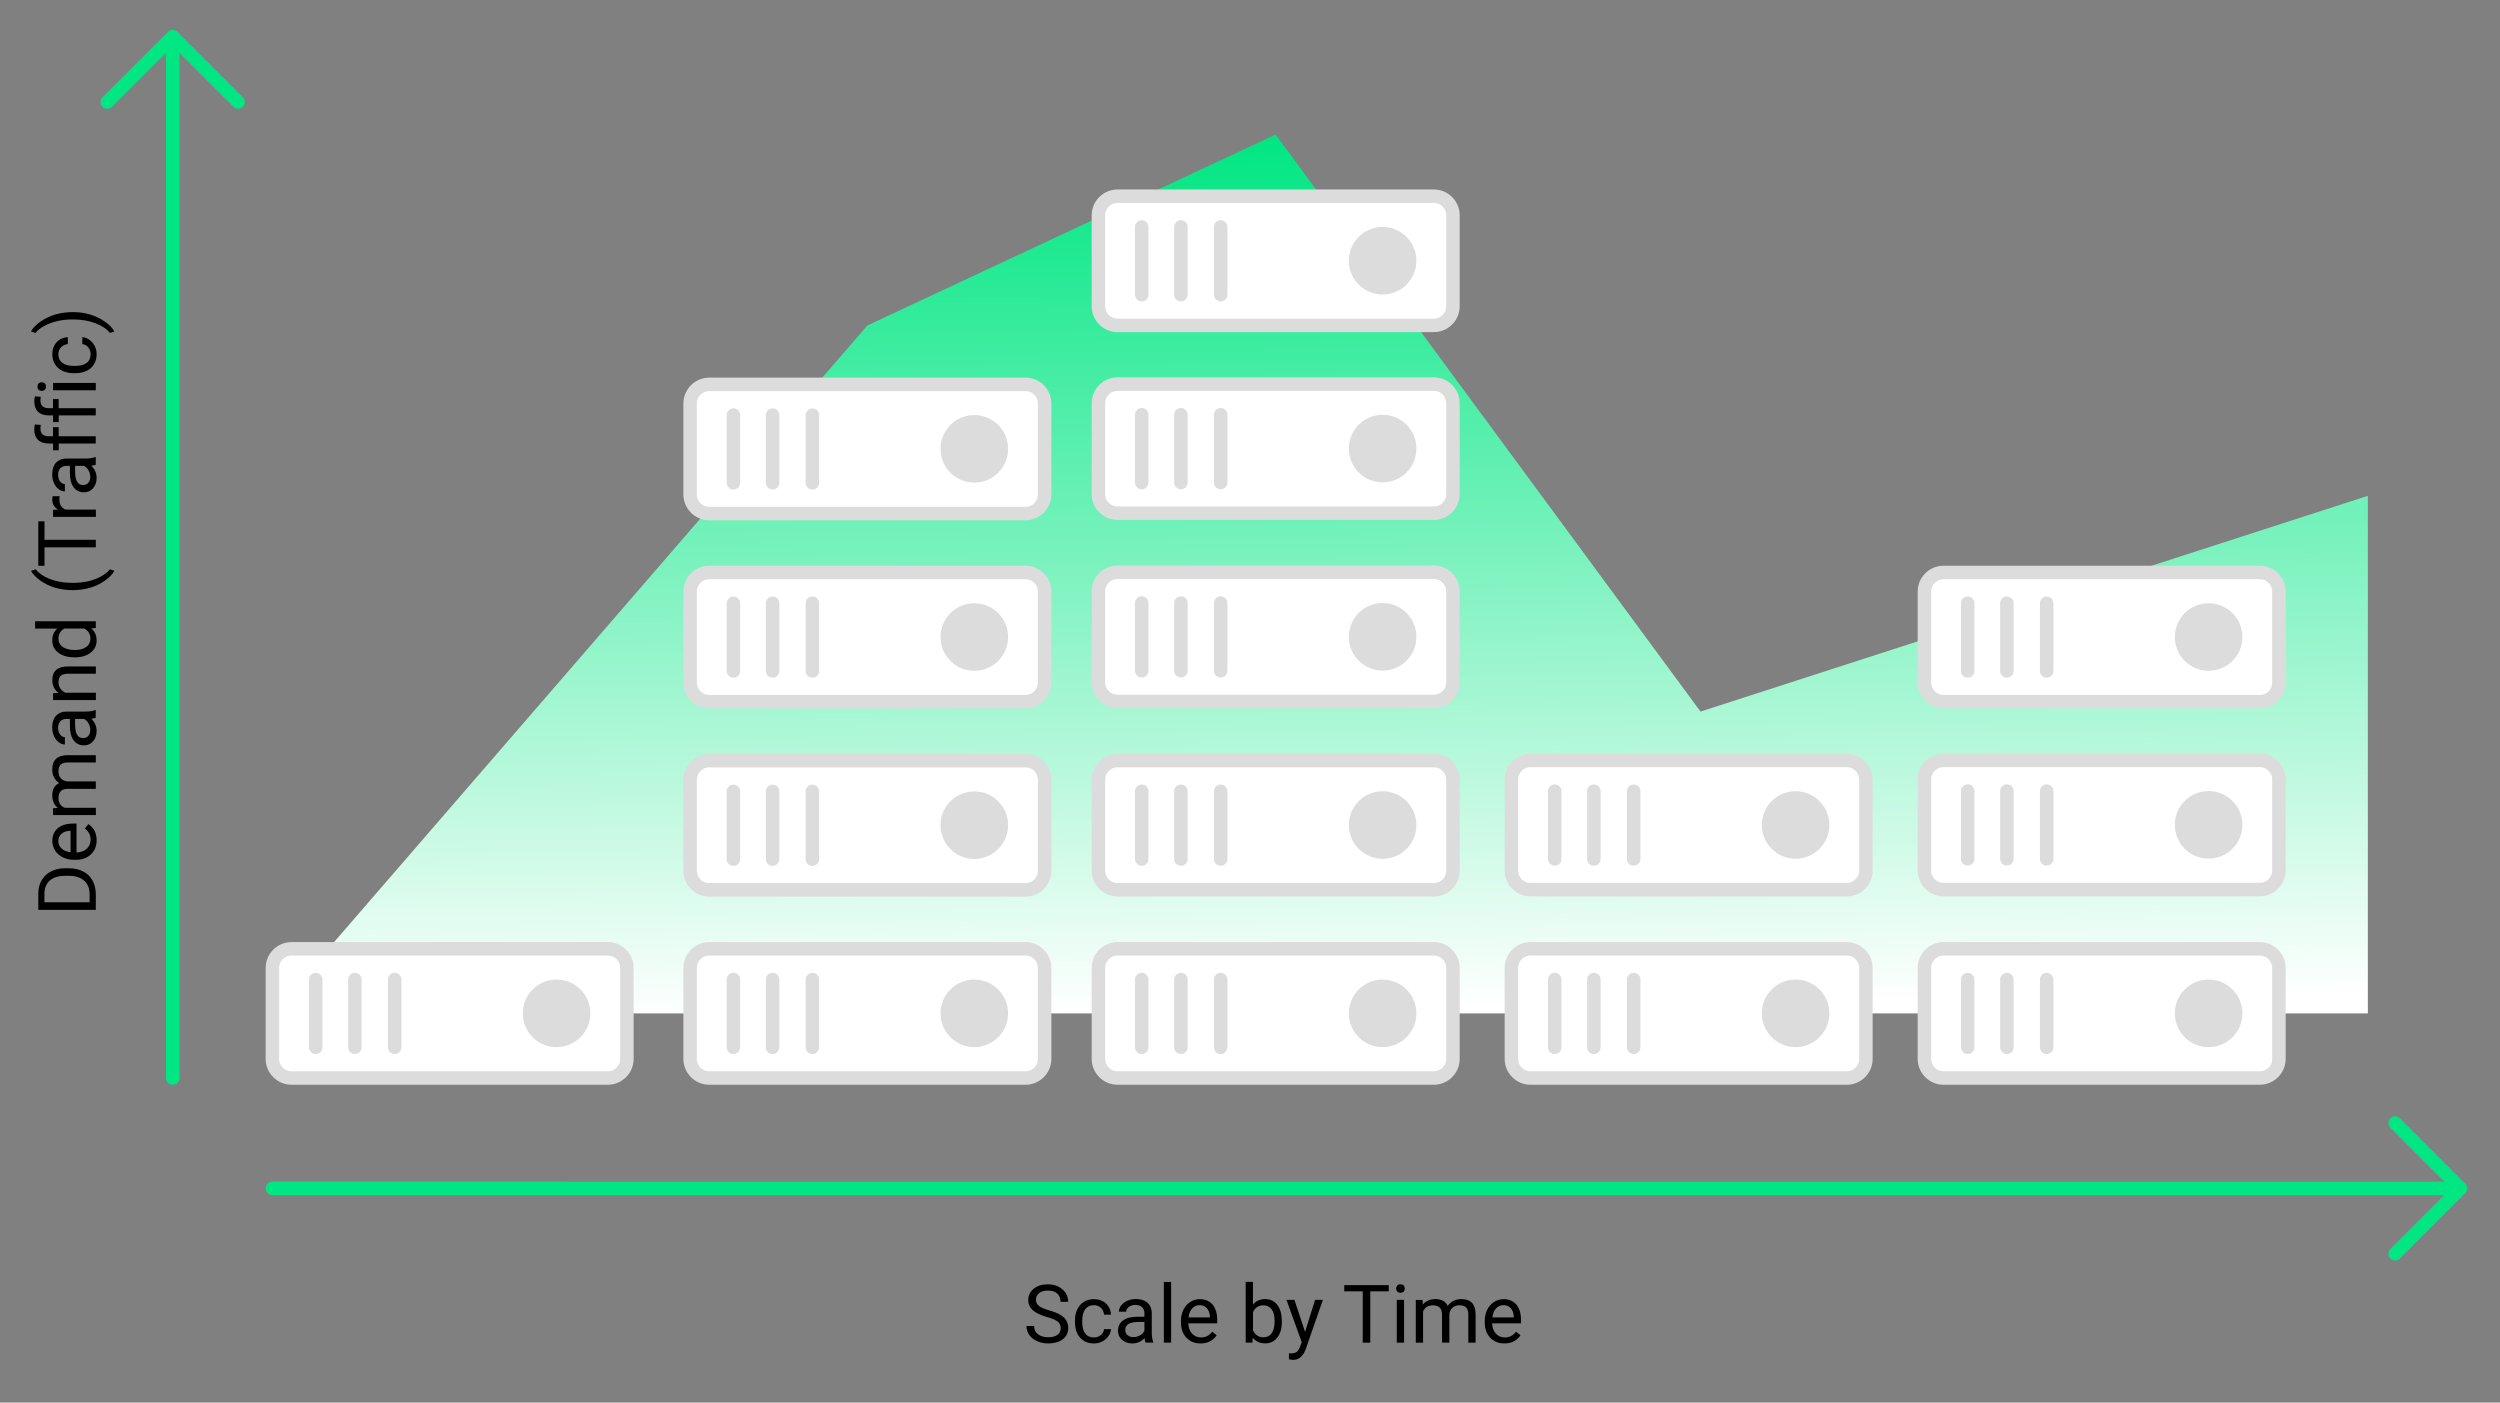 <?xml version="1.0" encoding="utf-8"?>
<!-- Generator: Adobe Illustrator 23.0.0, SVG Export Plug-In . SVG Version: 6.00 Build 0)  -->
<svg version="1.1" id="Ebene_1" xmlns="http://www.w3.org/2000/svg" xmlns:xlink="http://www.w3.org/1999/xlink" x="0px" y="0px"
	 viewBox="0 0 370.8 208.03" style="enable-background:new 0 0 370.8 208.03;" xml:space="preserve">
<rect x="0" y="0" width="370.8" height="208.03" fill="#808080" stroke="none"/>
<style type="text/css">
	.st0{fill:url(#SVGID_1_);}
	.st1{fill:#FFFFFF;}
	.st2{fill:none;stroke:#DCDCDC;stroke-width:2;stroke-miterlimit:10;}
	.st3{fill:none;stroke:#DCDCDC;stroke-width:2;stroke-linecap:round;stroke-linejoin:round;stroke-miterlimit:10;}
	.st4{fill:#DCDCDC;}
	.st5{fill:#00E682;}
</style>
<linearGradient id="SVGID_1_" gradientUnits="userSpaceOnUse" x1="194.567" y1="20.089" x2="196.309" y2="149.816">
	<stop  offset="0" style="stop-color:#00E682"/>
	<stop  offset="1" style="stop-color:#FFFFFF"/>
</linearGradient>
<polygon class="st0" points="40.4,150.31 128.65,48.27 189.2,19.96 252.22,105.54 351.2,73.54 351.2,150.31 "/>
<g>
	<g>
		<path class="st1" d="M92.98,157.06c0,1.56-1.28,2.83-2.83,2.83H43.23c-1.56,0-2.83-1.28-2.83-2.83v-13.5
			c0-1.56,1.28-2.83,2.83-2.83h46.92c1.56,0,2.83,1.28,2.83,2.83V157.06z"/>
		<path class="st2" d="M92.98,157.06c0,1.56-1.28,2.83-2.83,2.83H43.23c-1.56,0-2.83-1.28-2.83-2.83v-13.5
			c0-1.56,1.28-2.83,2.83-2.83h46.92c1.56,0,2.83,1.28,2.83,2.83V157.06z"/>
	</g>
	<line class="st3" x1="46.83" y1="145.29" x2="46.83" y2="155.33"/>
	<line class="st3" x1="52.64" y1="145.29" x2="52.64" y2="155.33"/>
	<line class="st3" x1="58.54" y1="145.29" x2="58.54" y2="155.33"/>
	<circle class="st4" cx="82.55" cy="150.3" r="5.01"/>
	<g>
		<path class="st1" d="M154.94,157.06c0,1.56-1.28,2.83-2.83,2.83h-46.92c-1.56,0-2.83-1.28-2.83-2.83v-13.5
			c0-1.56,1.28-2.83,2.83-2.83h46.92c1.56,0,2.83,1.28,2.83,2.83V157.06z"/>
		<path class="st2" d="M154.94,157.06c0,1.56-1.28,2.83-2.83,2.83h-46.92c-1.56,0-2.83-1.28-2.83-2.83v-13.5
			c0-1.56,1.28-2.83,2.83-2.83h46.92c1.56,0,2.83,1.28,2.83,2.83V157.06z"/>
	</g>
	<line class="st3" x1="108.78" y1="145.29" x2="108.78" y2="155.33"/>
	<line class="st3" x1="114.59" y1="145.29" x2="114.59" y2="155.33"/>
	<line class="st3" x1="120.49" y1="145.29" x2="120.49" y2="155.33"/>
	<circle class="st4" cx="144.51" cy="150.3" r="5.01"/>
	<g>
		<path class="st1" d="M215.5,157.06c0,1.56-1.28,2.83-2.83,2.83h-46.92c-1.56,0-2.83-1.28-2.83-2.83v-13.5
			c0-1.56,1.28-2.83,2.83-2.83h46.92c1.56,0,2.83,1.28,2.83,2.83V157.06z"/>
		<path class="st2" d="M215.5,157.06c0,1.56-1.28,2.83-2.83,2.83h-46.92c-1.56,0-2.83-1.28-2.83-2.83v-13.5
			c0-1.56,1.28-2.83,2.83-2.83h46.92c1.56,0,2.83,1.28,2.83,2.83V157.06z"/>
	</g>
	<line class="st3" x1="169.34" y1="145.29" x2="169.34" y2="155.33"/>
	<line class="st3" x1="175.15" y1="145.29" x2="175.15" y2="155.33"/>
	<line class="st3" x1="181.05" y1="145.29" x2="181.05" y2="155.33"/>
	<circle class="st4" cx="205.07" cy="150.3" r="5.01"/>
	<g>
		<path class="st1" d="M276.75,157.06c0,1.56-1.28,2.83-2.83,2.83H227c-1.56,0-2.83-1.28-2.83-2.83v-13.5
			c0-1.56,1.28-2.83,2.83-2.83h46.92c1.56,0,2.83,1.28,2.83,2.83V157.06z"/>
		<path class="st2" d="M276.75,157.06c0,1.56-1.28,2.83-2.83,2.83H227c-1.56,0-2.83-1.28-2.83-2.83v-13.5
			c0-1.56,1.28-2.83,2.83-2.83h46.92c1.56,0,2.83,1.28,2.83,2.83V157.06z"/>
	</g>
	<line class="st3" x1="230.6" y1="145.29" x2="230.6" y2="155.33"/>
	<line class="st3" x1="236.4" y1="145.29" x2="236.4" y2="155.33"/>
	<line class="st3" x1="242.31" y1="145.29" x2="242.31" y2="155.33"/>
	<circle class="st4" cx="266.32" cy="150.3" r="5.01"/>
	<g>
		<path class="st1" d="M338.01,157.06c0,1.56-1.28,2.83-2.83,2.83h-46.92c-1.56,0-2.83-1.28-2.83-2.83v-13.5
			c0-1.56,1.28-2.83,2.83-2.83h46.92c1.56,0,2.83,1.28,2.83,2.83V157.06z"/>
		<path class="st2" d="M338.01,157.06c0,1.56-1.28,2.83-2.83,2.83h-46.92c-1.56,0-2.83-1.28-2.83-2.83v-13.5
			c0-1.56,1.28-2.83,2.83-2.83h46.92c1.56,0,2.83,1.28,2.83,2.83V157.06z"/>
	</g>
	<line class="st3" x1="291.85" y1="145.29" x2="291.85" y2="155.33"/>
	<line class="st3" x1="297.66" y1="145.29" x2="297.66" y2="155.33"/>
	<line class="st3" x1="303.56" y1="145.29" x2="303.56" y2="155.33"/>
	<circle class="st4" cx="327.58" cy="150.3" r="5.01"/>
	<g>
		<path class="st1" d="M338.01,129.11c0,1.56-1.28,2.83-2.83,2.83h-46.92c-1.56,0-2.83-1.28-2.83-2.83v-13.5
			c0-1.56,1.28-2.83,2.83-2.83h46.92c1.56,0,2.83,1.28,2.83,2.83V129.11z"/>
		<path class="st2" d="M338.01,129.11c0,1.56-1.28,2.83-2.83,2.83h-46.92c-1.56,0-2.83-1.28-2.83-2.83v-13.5
			c0-1.56,1.28-2.83,2.83-2.83h46.92c1.56,0,2.83,1.28,2.83,2.83V129.11z"/>
	</g>
	<line class="st3" x1="291.85" y1="117.33" x2="291.85" y2="127.38"/>
	<line class="st3" x1="297.66" y1="117.33" x2="297.66" y2="127.38"/>
	<line class="st3" x1="303.56" y1="117.33" x2="303.56" y2="127.38"/>
	<circle class="st4" cx="327.58" cy="122.34" r="5.01"/>
	<g>
		<path class="st1" d="M338.01,101.24c0,1.56-1.28,2.83-2.83,2.83h-46.92c-1.56,0-2.83-1.28-2.83-2.83v-13.5
			c0-1.56,1.28-2.83,2.83-2.83h46.92c1.56,0,2.83,1.28,2.83,2.83V101.24z"/>
		<path class="st2" d="M338.01,101.24c0,1.56-1.28,2.83-2.83,2.83h-46.92c-1.56,0-2.83-1.28-2.83-2.83v-13.5
			c0-1.56,1.28-2.83,2.83-2.83h46.92c1.56,0,2.83,1.28,2.83,2.83V101.24z"/>
	</g>
	<line class="st3" x1="291.85" y1="89.47" x2="291.85" y2="99.52"/>
	<line class="st3" x1="297.66" y1="89.47" x2="297.66" y2="99.52"/>
	<line class="st3" x1="303.56" y1="89.47" x2="303.56" y2="99.52"/>
	<circle class="st4" cx="327.58" cy="94.48" r="5.01"/>
	<g>
		<path class="st1" d="M276.75,129.12c0,1.56-1.28,2.83-2.83,2.83H227c-1.56,0-2.83-1.28-2.83-2.83v-13.5
			c0-1.56,1.28-2.83,2.83-2.83h46.92c1.56,0,2.83,1.28,2.83,2.83V129.12z"/>
		<path class="st2" d="M276.75,129.12c0,1.56-1.28,2.83-2.83,2.83H227c-1.56,0-2.83-1.28-2.83-2.83v-13.5
			c0-1.56,1.28-2.83,2.83-2.83h46.92c1.56,0,2.83,1.28,2.83,2.83V129.12z"/>
	</g>
	<line class="st3" x1="230.6" y1="117.35" x2="230.6" y2="127.4"/>
	<line class="st3" x1="236.4" y1="117.35" x2="236.4" y2="127.4"/>
	<line class="st3" x1="242.31" y1="117.35" x2="242.31" y2="127.4"/>
	<circle class="st4" cx="266.32" cy="122.36" r="5.01"/>
	<g>
		<path class="st1" d="M215.5,129.14c0,1.56-1.28,2.83-2.83,2.83h-46.92c-1.56,0-2.83-1.28-2.83-2.83v-13.5
			c0-1.56,1.28-2.83,2.83-2.83h46.92c1.56,0,2.83,1.28,2.83,2.83V129.14z"/>
		<path class="st2" d="M215.5,129.14c0,1.56-1.28,2.83-2.83,2.83h-46.92c-1.56,0-2.83-1.28-2.83-2.83v-13.5
			c0-1.56,1.28-2.83,2.83-2.83h46.92c1.56,0,2.83,1.28,2.83,2.83V129.14z"/>
	</g>
	<line class="st3" x1="169.34" y1="117.36" x2="169.34" y2="127.41"/>
	<line class="st3" x1="175.15" y1="117.36" x2="175.15" y2="127.41"/>
	<line class="st3" x1="181.05" y1="117.36" x2="181.05" y2="127.41"/>
	<circle class="st4" cx="205.07" cy="122.37" r="5.01"/>
	<g>
		<path class="st1" d="M215.5,101.21c0,1.56-1.28,2.83-2.83,2.83h-46.92c-1.56,0-2.83-1.28-2.83-2.83v-13.5
			c0-1.56,1.28-2.83,2.83-2.83h46.92c1.56,0,2.83,1.28,2.83,2.83V101.21z"/>
		<path class="st2" d="M215.5,101.21c0,1.56-1.28,2.83-2.83,2.83h-46.92c-1.56,0-2.83-1.28-2.83-2.83v-13.5
			c0-1.56,1.28-2.83,2.83-2.83h46.92c1.56,0,2.83,1.28,2.83,2.83V101.21z"/>
	</g>
	<line class="st3" x1="169.34" y1="89.44" x2="169.34" y2="99.49"/>
	<line class="st3" x1="175.15" y1="89.44" x2="175.15" y2="99.49"/>
	<line class="st3" x1="181.05" y1="89.44" x2="181.05" y2="99.49"/>
	<circle class="st4" cx="205.07" cy="94.45" r="5.01"/>
	<g>
		<path class="st1" d="M215.5,73.29c0,1.56-1.28,2.83-2.83,2.83h-46.92c-1.56,0-2.83-1.28-2.83-2.83V59.8
			c0-1.56,1.28-2.83,2.83-2.83h46.92c1.56,0,2.83,1.28,2.83,2.83V73.29z"/>
		<path class="st2" d="M215.5,73.29c0,1.56-1.28,2.83-2.83,2.83h-46.92c-1.56,0-2.83-1.28-2.83-2.83V59.8
			c0-1.56,1.28-2.83,2.83-2.83h46.92c1.56,0,2.83,1.28,2.83,2.83V73.29z"/>
	</g>
	<line class="st3" x1="169.34" y1="61.52" x2="169.34" y2="71.57"/>
	<line class="st3" x1="175.15" y1="61.52" x2="175.15" y2="71.57"/>
	<line class="st3" x1="181.05" y1="61.52" x2="181.05" y2="71.57"/>
	<circle class="st4" cx="205.07" cy="66.53" r="5.01"/>
	<g>
		<path class="st1" d="M215.5,45.43c0,1.56-1.28,2.83-2.83,2.83h-46.92c-1.56,0-2.83-1.28-2.83-2.83v-13.5
			c0-1.56,1.28-2.83,2.83-2.83h46.92c1.56,0,2.83,1.28,2.83,2.83V45.43z"/>
		<path class="st2" d="M215.5,45.43c0,1.56-1.28,2.83-2.83,2.83h-46.92c-1.56,0-2.83-1.28-2.83-2.83v-13.5
			c0-1.56,1.28-2.83,2.83-2.83h46.92c1.56,0,2.83,1.28,2.83,2.83V45.43z"/>
	</g>
	<line class="st3" x1="169.34" y1="33.66" x2="169.34" y2="43.71"/>
	<line class="st3" x1="175.15" y1="33.66" x2="175.15" y2="43.71"/>
	<line class="st3" x1="181.05" y1="33.66" x2="181.05" y2="43.71"/>
	<circle class="st4" cx="205.07" cy="38.67" r="5.01"/>
	<g>
		<path class="st1" d="M154.94,129.15c0,1.56-1.28,2.83-2.83,2.83h-46.92c-1.56,0-2.83-1.28-2.83-2.83v-13.5
			c0-1.56,1.28-2.83,2.83-2.83h46.92c1.56,0,2.83,1.28,2.83,2.83V129.15z"/>
		<path class="st2" d="M154.94,129.15c0,1.56-1.28,2.83-2.83,2.83h-46.92c-1.56,0-2.83-1.28-2.83-2.83v-13.5
			c0-1.56,1.28-2.83,2.83-2.83h46.92c1.56,0,2.83,1.28,2.83,2.83V129.15z"/>
	</g>
	<line class="st3" x1="108.78" y1="117.38" x2="108.78" y2="127.43"/>
	<line class="st3" x1="114.59" y1="117.38" x2="114.59" y2="127.43"/>
	<line class="st3" x1="120.49" y1="117.38" x2="120.49" y2="127.43"/>
	<circle class="st4" cx="144.51" cy="122.39" r="5.01"/>
	<g>
		<path class="st1" d="M154.94,101.24c0,1.56-1.28,2.83-2.83,2.83h-46.92c-1.56,0-2.83-1.28-2.83-2.83v-13.5
			c0-1.56,1.28-2.83,2.83-2.83h46.92c1.56,0,2.83,1.28,2.83,2.83V101.24z"/>
		<path class="st2" d="M154.94,101.24c0,1.56-1.28,2.83-2.83,2.83h-46.92c-1.56,0-2.83-1.28-2.83-2.83v-13.5
			c0-1.56,1.28-2.83,2.83-2.83h46.92c1.56,0,2.83,1.28,2.83,2.83V101.24z"/>
	</g>
	<line class="st3" x1="108.78" y1="89.47" x2="108.78" y2="99.52"/>
	<line class="st3" x1="114.59" y1="89.47" x2="114.59" y2="99.52"/>
	<line class="st3" x1="120.49" y1="89.47" x2="120.49" y2="99.52"/>
	<circle class="st4" cx="144.51" cy="94.48" r="5.01"/>
	<g>
		<path class="st1" d="M154.94,73.34c0,1.56-1.28,2.83-2.83,2.83h-46.92c-1.56,0-2.83-1.28-2.83-2.83v-13.5
			c0-1.56,1.28-2.83,2.83-2.83h46.92c1.56,0,2.83,1.28,2.83,2.83V73.34z"/>
		<path class="st2" d="M154.94,73.34c0,1.56-1.28,2.83-2.83,2.83h-46.92c-1.56,0-2.83-1.28-2.83-2.83v-13.5
			c0-1.56,1.28-2.83,2.83-2.83h46.92c1.56,0,2.83,1.28,2.83,2.83V73.34z"/>
	</g>
	<line class="st3" x1="108.78" y1="61.57" x2="108.78" y2="71.61"/>
	<line class="st3" x1="114.59" y1="61.57" x2="114.59" y2="71.61"/>
	<line class="st3" x1="120.49" y1="61.57" x2="120.49" y2="71.61"/>
	<circle class="st4" cx="144.51" cy="66.57" r="5.01"/>
</g>
<g>
	<path d="M14.21,134.95H5.68v-2.41c0-0.74,0.16-1.4,0.49-1.97s0.79-1.01,1.4-1.32s1.3-0.47,2.09-0.47h0.54
		c0.8,0,1.51,0.16,2.12,0.47s1.07,0.75,1.39,1.33s0.49,1.25,0.5,2.01V134.95z M6.6,133.82h6.69v-1.18c0-0.87-0.27-1.54-0.81-2.02
		s-1.31-0.72-2.31-0.72h-0.5c-0.97,0-1.72,0.23-2.26,0.68c-0.54,0.46-0.81,1.1-0.82,1.94V133.82z"/>
	<path d="M14.33,124.62c0,0.86-0.28,1.56-0.85,2.1s-1.32,0.81-2.26,0.81h-0.2c-0.63,0-1.19-0.12-1.68-0.36s-0.88-0.58-1.16-1.01
		c-0.28-0.43-0.42-0.9-0.42-1.4c0-0.82,0.27-1.46,0.81-1.92s1.32-0.69,2.33-0.69h0.45v4.29c0.62-0.02,1.13-0.2,1.51-0.55
		s0.58-0.79,0.58-1.33c0-0.38-0.08-0.71-0.23-0.97s-0.36-0.5-0.62-0.7l0.52-0.66C13.92,122.76,14.33,123.56,14.33,124.62z
		 M8.65,124.75c0,0.44,0.16,0.8,0.48,1.1s0.76,0.48,1.34,0.55v-3.18h-0.08c-0.55,0.03-0.98,0.18-1.28,0.45S8.65,124.3,8.65,124.75z"
		/>
	<path d="M7.87,119.87l0.7-0.03c-0.55-0.46-0.82-1.09-0.82-1.88c0-0.89,0.34-1.49,1.02-1.81c-0.3-0.21-0.55-0.49-0.74-0.82
		c-0.19-0.34-0.28-0.74-0.28-1.2c0-1.39,0.74-2.1,2.21-2.12h4.25v1.08h-4.18c-0.45,0-0.79,0.1-1.02,0.31s-0.34,0.55-0.34,1.04
		c0,0.4,0.12,0.74,0.36,1s0.56,0.42,0.97,0.46h4.21V117h-4.15c-0.92,0-1.38,0.45-1.38,1.35c0,0.71,0.3,1.2,0.91,1.46h4.63v1.08H7.87
		V119.87z"/>
	<path d="M14.21,106.46c-0.12,0.06-0.35,0.11-0.67,0.15c0.52,0.5,0.79,1.11,0.79,1.8c0,0.62-0.18,1.14-0.53,1.54s-0.8,0.6-1.34,0.6
		c-0.66,0-1.17-0.25-1.54-0.75s-0.55-1.21-0.55-2.12v-1.05h-0.5c-0.38,0-0.68,0.11-0.91,0.34s-0.34,0.56-0.34,1
		c0,0.39,0.1,0.71,0.29,0.97s0.43,0.39,0.71,0.39v1.09c-0.32,0-0.62-0.11-0.92-0.34s-0.53-0.53-0.7-0.91
		c-0.17-0.38-0.26-0.81-0.26-1.27c0-0.73,0.18-1.3,0.55-1.72c0.37-0.41,0.87-0.63,1.51-0.64h2.92c0.58,0,1.04-0.07,1.39-0.22h0.09
		V106.46z M13.39,108.26c0-0.34-0.09-0.66-0.26-0.97s-0.4-0.53-0.69-0.66h-1.3v0.85c0,1.33,0.39,1.99,1.17,1.99
		c0.34,0,0.61-0.11,0.8-0.34S13.39,108.62,13.39,108.26z"/>
	<path d="M7.87,102.82l0.8-0.04c-0.61-0.48-0.91-1.12-0.91-1.9c0-1.34,0.76-2.02,2.27-2.03h4.19v1.08h-4.2
		c-0.46,0-0.79,0.11-1.01,0.31s-0.33,0.52-0.33,0.96c0,0.35,0.09,0.66,0.28,0.93s0.43,0.47,0.74,0.62h4.52v1.08H7.87V102.82z"/>
	<path d="M10.99,97.49c-0.97,0-1.75-0.23-2.35-0.69s-0.89-1.06-0.89-1.81c0-0.74,0.25-1.33,0.76-1.76h-3.3v-1.08h9v1l-0.68,0.05
		c0.53,0.43,0.8,1.04,0.8,1.81c0,0.73-0.3,1.33-0.9,1.8s-1.39,0.69-2.36,0.69H10.99z M11.11,96.41c0.72,0,1.28-0.15,1.69-0.45
		s0.61-0.71,0.61-1.23c0-0.69-0.31-1.19-0.93-1.51H9.57c-0.6,0.32-0.9,0.82-0.9,1.49c0,0.53,0.21,0.95,0.62,1.24
		S10.31,96.41,11.11,96.41z"/>
	<path d="M10.75,87.53c-0.88,0-1.73-0.12-2.54-0.35s-1.55-0.59-2.21-1.06s-1.13-0.96-1.41-1.46l0.71-0.22c0.44,0.57,1.11,1.04,2,1.4
		s1.9,0.57,3.02,0.6l0.5,0.01c1.51,0,2.82-0.28,3.93-0.83c0.66-0.33,1.18-0.73,1.56-1.18l0.66,0.22c-0.29,0.52-0.77,1.02-1.45,1.49
		C14.18,87.07,12.6,87.53,10.75,87.53z"/>
	<path d="M6.6,77.32v2.74h7.61v1.12H6.6v2.74H5.68v-6.6H6.6z"/>
	<path d="M8.85,73.6c-0.03,0.16-0.04,0.34-0.04,0.53c0,0.71,0.3,1.19,0.91,1.45h4.5v1.08H7.87v-1.05l0.73-0.02
		c-0.57-0.36-0.85-0.86-0.85-1.51c0-0.21,0.03-0.37,0.08-0.48H8.85z"/>
	<path d="M14.21,68.93c-0.12,0.06-0.35,0.11-0.67,0.15c0.52,0.5,0.79,1.11,0.79,1.8c0,0.62-0.18,1.14-0.53,1.54s-0.8,0.6-1.34,0.6
		c-0.66,0-1.17-0.25-1.54-0.75s-0.55-1.21-0.55-2.12V69.1h-0.5c-0.38,0-0.68,0.11-0.91,0.34s-0.34,0.56-0.34,1
		c0,0.39,0.1,0.71,0.29,0.97s0.43,0.39,0.71,0.39v1.09c-0.32,0-0.62-0.11-0.92-0.34s-0.53-0.53-0.7-0.91
		c-0.17-0.38-0.26-0.81-0.26-1.27c0-0.73,0.18-1.3,0.55-1.72c0.37-0.41,0.87-0.63,1.51-0.64h2.92c0.58,0,1.04-0.07,1.39-0.22h0.09
		V68.93z M13.39,70.73c0-0.34-0.09-0.66-0.26-0.97s-0.4-0.53-0.69-0.66h-1.3v0.85c0,1.33,0.39,1.99,1.17,1.99
		c0.34,0,0.61-0.11,0.8-0.34S13.39,71.08,13.39,70.73z"/>
	<path d="M14.21,65.78h-5.5v1H7.87v-1H7.22c-0.68,0-1.21-0.18-1.58-0.54s-0.56-0.88-0.56-1.54c0-0.25,0.03-0.5,0.1-0.74l0.87,0.06
		c-0.04,0.18-0.05,0.38-0.05,0.59c0,0.35,0.1,0.62,0.31,0.81s0.5,0.29,0.88,0.29h0.67v-1.35h0.84v1.35h5.5V65.78z"/>
	<path d="M14.21,61.61h-5.5v1H7.87v-1H7.22c-0.68,0-1.21-0.18-1.58-0.54s-0.56-0.88-0.56-1.54c0-0.25,0.03-0.5,0.1-0.74l0.87,0.06
		c-0.04,0.18-0.05,0.38-0.05,0.59c0,0.35,0.1,0.62,0.31,0.81s0.5,0.29,0.88,0.29h0.67v-1.35h0.84v1.35h5.5V61.61z"/>
	<path d="M6.19,57.98c-0.18,0-0.32-0.05-0.45-0.16s-0.18-0.27-0.18-0.48s0.06-0.37,0.18-0.48s0.27-0.16,0.45-0.16
		s0.32,0.05,0.44,0.16s0.18,0.27,0.18,0.48s-0.06,0.37-0.18,0.48S6.37,57.98,6.19,57.98z M14.21,56.8v1.08H7.87V56.8H14.21z"/>
	<path d="M13.44,52.53c0-0.39-0.12-0.72-0.35-1.01s-0.53-0.45-0.88-0.48v-1.03c0.36,0.02,0.71,0.14,1.04,0.38s0.59,0.54,0.79,0.92
		s0.29,0.79,0.29,1.22c0,0.86-0.29,1.55-0.86,2.06s-1.36,0.76-2.36,0.76h-0.18c-0.62,0-1.17-0.11-1.65-0.34s-0.85-0.55-1.12-0.98
		c-0.27-0.42-0.4-0.92-0.4-1.5c0-0.71,0.21-1.3,0.64-1.77c0.43-0.47,0.98-0.72,1.66-0.75v1.03c-0.41,0.03-0.75,0.19-1.01,0.47
		s-0.4,0.62-0.4,1.03c0,0.55,0.2,0.98,0.59,1.28s0.97,0.45,1.72,0.45h0.21c0.73,0,1.29-0.15,1.69-0.45S13.44,53.08,13.44,52.53z"/>
	<path d="M10.81,46.29c0.87,0,1.71,0.11,2.5,0.34s1.54,0.58,2.21,1.05c0.68,0.47,1.16,0.96,1.44,1.48l-0.66,0.23
		c-0.46-0.6-1.18-1.08-2.15-1.45s-2.05-0.55-3.23-0.56h-0.19c-0.82,0-1.58,0.09-2.29,0.26s-1.34,0.41-1.9,0.72S5.56,49,5.25,49.39
		l-0.66-0.23c0.29-0.52,0.76-1.01,1.43-1.47s1.4-0.82,2.21-1.05S9.89,46.29,10.81,46.29z"/>
</g>
<g>
	<path d="M155.28,195.34c-0.96-0.28-1.67-0.62-2.11-1.02s-0.66-0.9-0.66-1.5c0-0.67,0.27-1.23,0.81-1.67s1.24-0.66,2.09-0.66
		c0.59,0,1.11,0.11,1.57,0.34s0.81,0.54,1.07,0.94s0.38,0.83,0.38,1.31h-1.13c0-0.52-0.16-0.92-0.49-1.22s-0.79-0.44-1.39-0.44
		c-0.55,0-0.99,0.12-1.3,0.37c-0.31,0.24-0.47,0.58-0.47,1.02c0,0.35,0.15,0.64,0.44,0.88c0.29,0.24,0.8,0.46,1.51,0.66
		s1.26,0.42,1.66,0.66s0.7,0.52,0.89,0.84s0.29,0.7,0.29,1.13c0,0.69-0.27,1.25-0.81,1.66s-1.26,0.62-2.16,0.62
		c-0.59,0-1.13-0.11-1.64-0.34s-0.9-0.53-1.17-0.92s-0.41-0.83-0.41-1.33h1.13c0,0.52,0.19,0.92,0.57,1.22s0.89,0.45,1.53,0.45
		c0.59,0,1.05-0.12,1.37-0.36s0.47-0.57,0.47-0.99s-0.15-0.74-0.44-0.97S156.05,195.56,155.28,195.34z"/>
	<path d="M162.26,198.37c0.39,0,0.72-0.12,1.01-0.35s0.45-0.53,0.48-0.88h1.03c-0.02,0.36-0.14,0.71-0.38,1.04s-0.54,0.59-0.92,0.79
		s-0.79,0.29-1.22,0.29c-0.86,0-1.55-0.29-2.06-0.86s-0.76-1.36-0.76-2.36v-0.18c0-0.62,0.11-1.17,0.34-1.65s0.55-0.85,0.98-1.12
		s0.92-0.4,1.5-0.4c0.71,0,1.3,0.21,1.77,0.64s0.72,0.98,0.75,1.66h-1.03c-0.03-0.41-0.19-0.75-0.47-1.01s-0.62-0.4-1.03-0.4
		c-0.55,0-0.98,0.2-1.28,0.59s-0.45,0.97-0.45,1.72v0.21c0,0.73,0.15,1.29,0.45,1.69S161.7,198.37,162.26,198.37z"/>
	<path d="M169.91,199.14c-0.06-0.12-0.11-0.35-0.15-0.67c-0.5,0.52-1.11,0.79-1.8,0.79c-0.62,0-1.14-0.18-1.54-0.53
		s-0.6-0.8-0.6-1.34c0-0.66,0.25-1.17,0.75-1.54s1.21-0.55,2.12-0.55h1.05v-0.5c0-0.38-0.11-0.68-0.34-0.91s-0.56-0.34-1-0.34
		c-0.39,0-0.71,0.1-0.97,0.29s-0.39,0.43-0.39,0.71h-1.09c0-0.32,0.11-0.62,0.34-0.92s0.53-0.53,0.91-0.7s0.81-0.26,1.27-0.26
		c0.73,0,1.3,0.18,1.72,0.55s0.63,0.87,0.64,1.51v2.92c0,0.58,0.07,1.04,0.22,1.39v0.09H169.91z M168.11,198.32
		c0.34,0,0.66-0.09,0.97-0.26s0.53-0.4,0.66-0.69v-1.3h-0.85c-1.33,0-1.99,0.39-1.99,1.17c0,0.34,0.11,0.61,0.34,0.8
		S167.76,198.32,168.11,198.32z"/>
	<path d="M173.7,199.14h-1.08v-9h1.08V199.14z"/>
	<path d="M178.07,199.26c-0.86,0-1.56-0.28-2.1-0.85s-0.81-1.32-0.81-2.26v-0.2c0-0.63,0.12-1.19,0.36-1.68s0.58-0.88,1.01-1.16
		s0.9-0.42,1.4-0.42c0.82,0,1.46,0.27,1.92,0.81s0.69,1.32,0.69,2.33v0.45h-4.29c0.02,0.62,0.2,1.13,0.55,1.51s0.79,0.58,1.33,0.58
		c0.38,0,0.71-0.08,0.97-0.23s0.5-0.36,0.7-0.62l0.66,0.52C179.93,198.85,179.13,199.26,178.07,199.26z M177.93,193.58
		c-0.44,0-0.8,0.16-1.1,0.48s-0.48,0.76-0.55,1.34h3.18v-0.08c-0.03-0.55-0.18-0.98-0.45-1.28S178.39,193.58,177.93,193.58z"/>
	<path d="M190.13,196.04c0,0.97-0.22,1.75-0.67,2.33s-1.04,0.88-1.79,0.88c-0.8,0-1.42-0.28-1.86-0.85l-0.05,0.73h-1v-9h1.08v3.36
		c0.44-0.54,1.04-0.81,1.81-0.81s1.37,0.29,1.81,0.87s0.66,1.38,0.66,2.39V196.04z M189.05,195.92c0-0.74-0.14-1.31-0.43-1.71
		s-0.7-0.6-1.23-0.6c-0.71,0-1.23,0.33-1.54,1v2.74c0.33,0.66,0.85,1,1.55,1c0.52,0,0.92-0.2,1.21-0.6S189.05,196.73,189.05,195.92z
		"/>
	<path d="M193.57,197.55l1.48-4.75h1.16l-2.55,7.32c-0.39,1.05-1.02,1.58-1.88,1.58l-0.21-0.02l-0.4-0.08v-0.88l0.29,0.02
		c0.37,0,0.65-0.07,0.86-0.22s0.37-0.42,0.51-0.81l0.24-0.64l-2.26-6.27h1.18L193.57,197.55z"/>
	<path d="M205.98,191.53h-2.74v7.61h-1.12v-7.61h-2.74v-0.92h6.6V191.53z"/>
	<path d="M207.08,191.12c0-0.18,0.05-0.32,0.16-0.45s0.27-0.18,0.48-0.18s0.37,0.06,0.48,0.18s0.16,0.27,0.16,0.45
		s-0.05,0.32-0.16,0.44s-0.27,0.18-0.48,0.18s-0.37-0.06-0.48-0.18S207.08,191.3,207.08,191.12z M208.25,199.14h-1.08v-6.34h1.08
		V199.14z"/>
	<path d="M211,192.8l0.03,0.7c0.46-0.55,1.09-0.82,1.88-0.82c0.89,0,1.49,0.34,1.81,1.02c0.21-0.3,0.49-0.55,0.82-0.74
		s0.74-0.28,1.2-0.28c1.39,0,2.1,0.74,2.12,2.21v4.25h-1.08v-4.18c0-0.45-0.1-0.79-0.31-1.02s-0.55-0.34-1.04-0.34
		c-0.4,0-0.74,0.12-1,0.36s-0.42,0.56-0.46,0.97v4.21h-1.09v-4.15c0-0.92-0.45-1.38-1.35-1.38c-0.71,0-1.2,0.3-1.46,0.91v4.63h-1.08
		v-6.34H211z"/>
	<path d="M223.13,199.26c-0.86,0-1.56-0.28-2.1-0.85s-0.81-1.32-0.81-2.26v-0.2c0-0.63,0.12-1.19,0.36-1.68s0.58-0.88,1.01-1.16
		s0.9-0.42,1.4-0.42c0.82,0,1.46,0.27,1.92,0.81s0.69,1.32,0.69,2.33v0.45h-4.29c0.02,0.62,0.2,1.13,0.55,1.51s0.79,0.58,1.33,0.58
		c0.38,0,0.71-0.08,0.97-0.23s0.5-0.36,0.7-0.62l0.66,0.52C224.99,198.85,224.19,199.26,223.13,199.26z M223,193.58
		c-0.44,0-0.8,0.16-1.1,0.48s-0.48,0.76-0.55,1.34h3.18v-0.08c-0.03-0.55-0.18-0.98-0.45-1.28S223.45,193.58,223,193.58z"/>
</g>
<path class="st5" d="M365.87,176.65c0.1-0.24,0.1-0.52,0-0.76c-0.05-0.12-0.12-0.23-0.22-0.33l-9.7-9.7c-0.39-0.39-1.02-0.39-1.41,0
	s-0.39,1.02,0,1.41l7.99,7.99H40.4c-0.55,0-1,0.45-1,1s0.45,1,1,1h322.13l-7.99,7.99c-0.39,0.39-0.39,1.02,0,1.41
	c0.2,0.2,0.45,0.29,0.71,0.29s0.51-0.1,0.71-0.29l9.7-9.7C365.75,176.88,365.82,176.77,365.87,176.65z"/>
<path class="st5" d="M36.02,14.42l-9.7-9.7c-0.09-0.09-0.2-0.17-0.33-0.22c-0.24-0.1-0.52-0.1-0.76,0C25.11,4.56,25,4.63,24.91,4.73
	l-9.7,9.7c-0.39,0.39-0.39,1.02,0,1.41c0.2,0.2,0.45,0.29,0.71,0.29c0.26,0,0.51-0.1,0.71-0.29l7.99-7.99v152.05c0,0.55,0.45,1,1,1
	s1-0.45,1-1V7.85l7.99,7.99c0.2,0.2,0.45,0.29,0.71,0.29s0.51-0.1,0.71-0.29C36.41,15.45,36.41,14.81,36.02,14.42z"/>
</svg>
